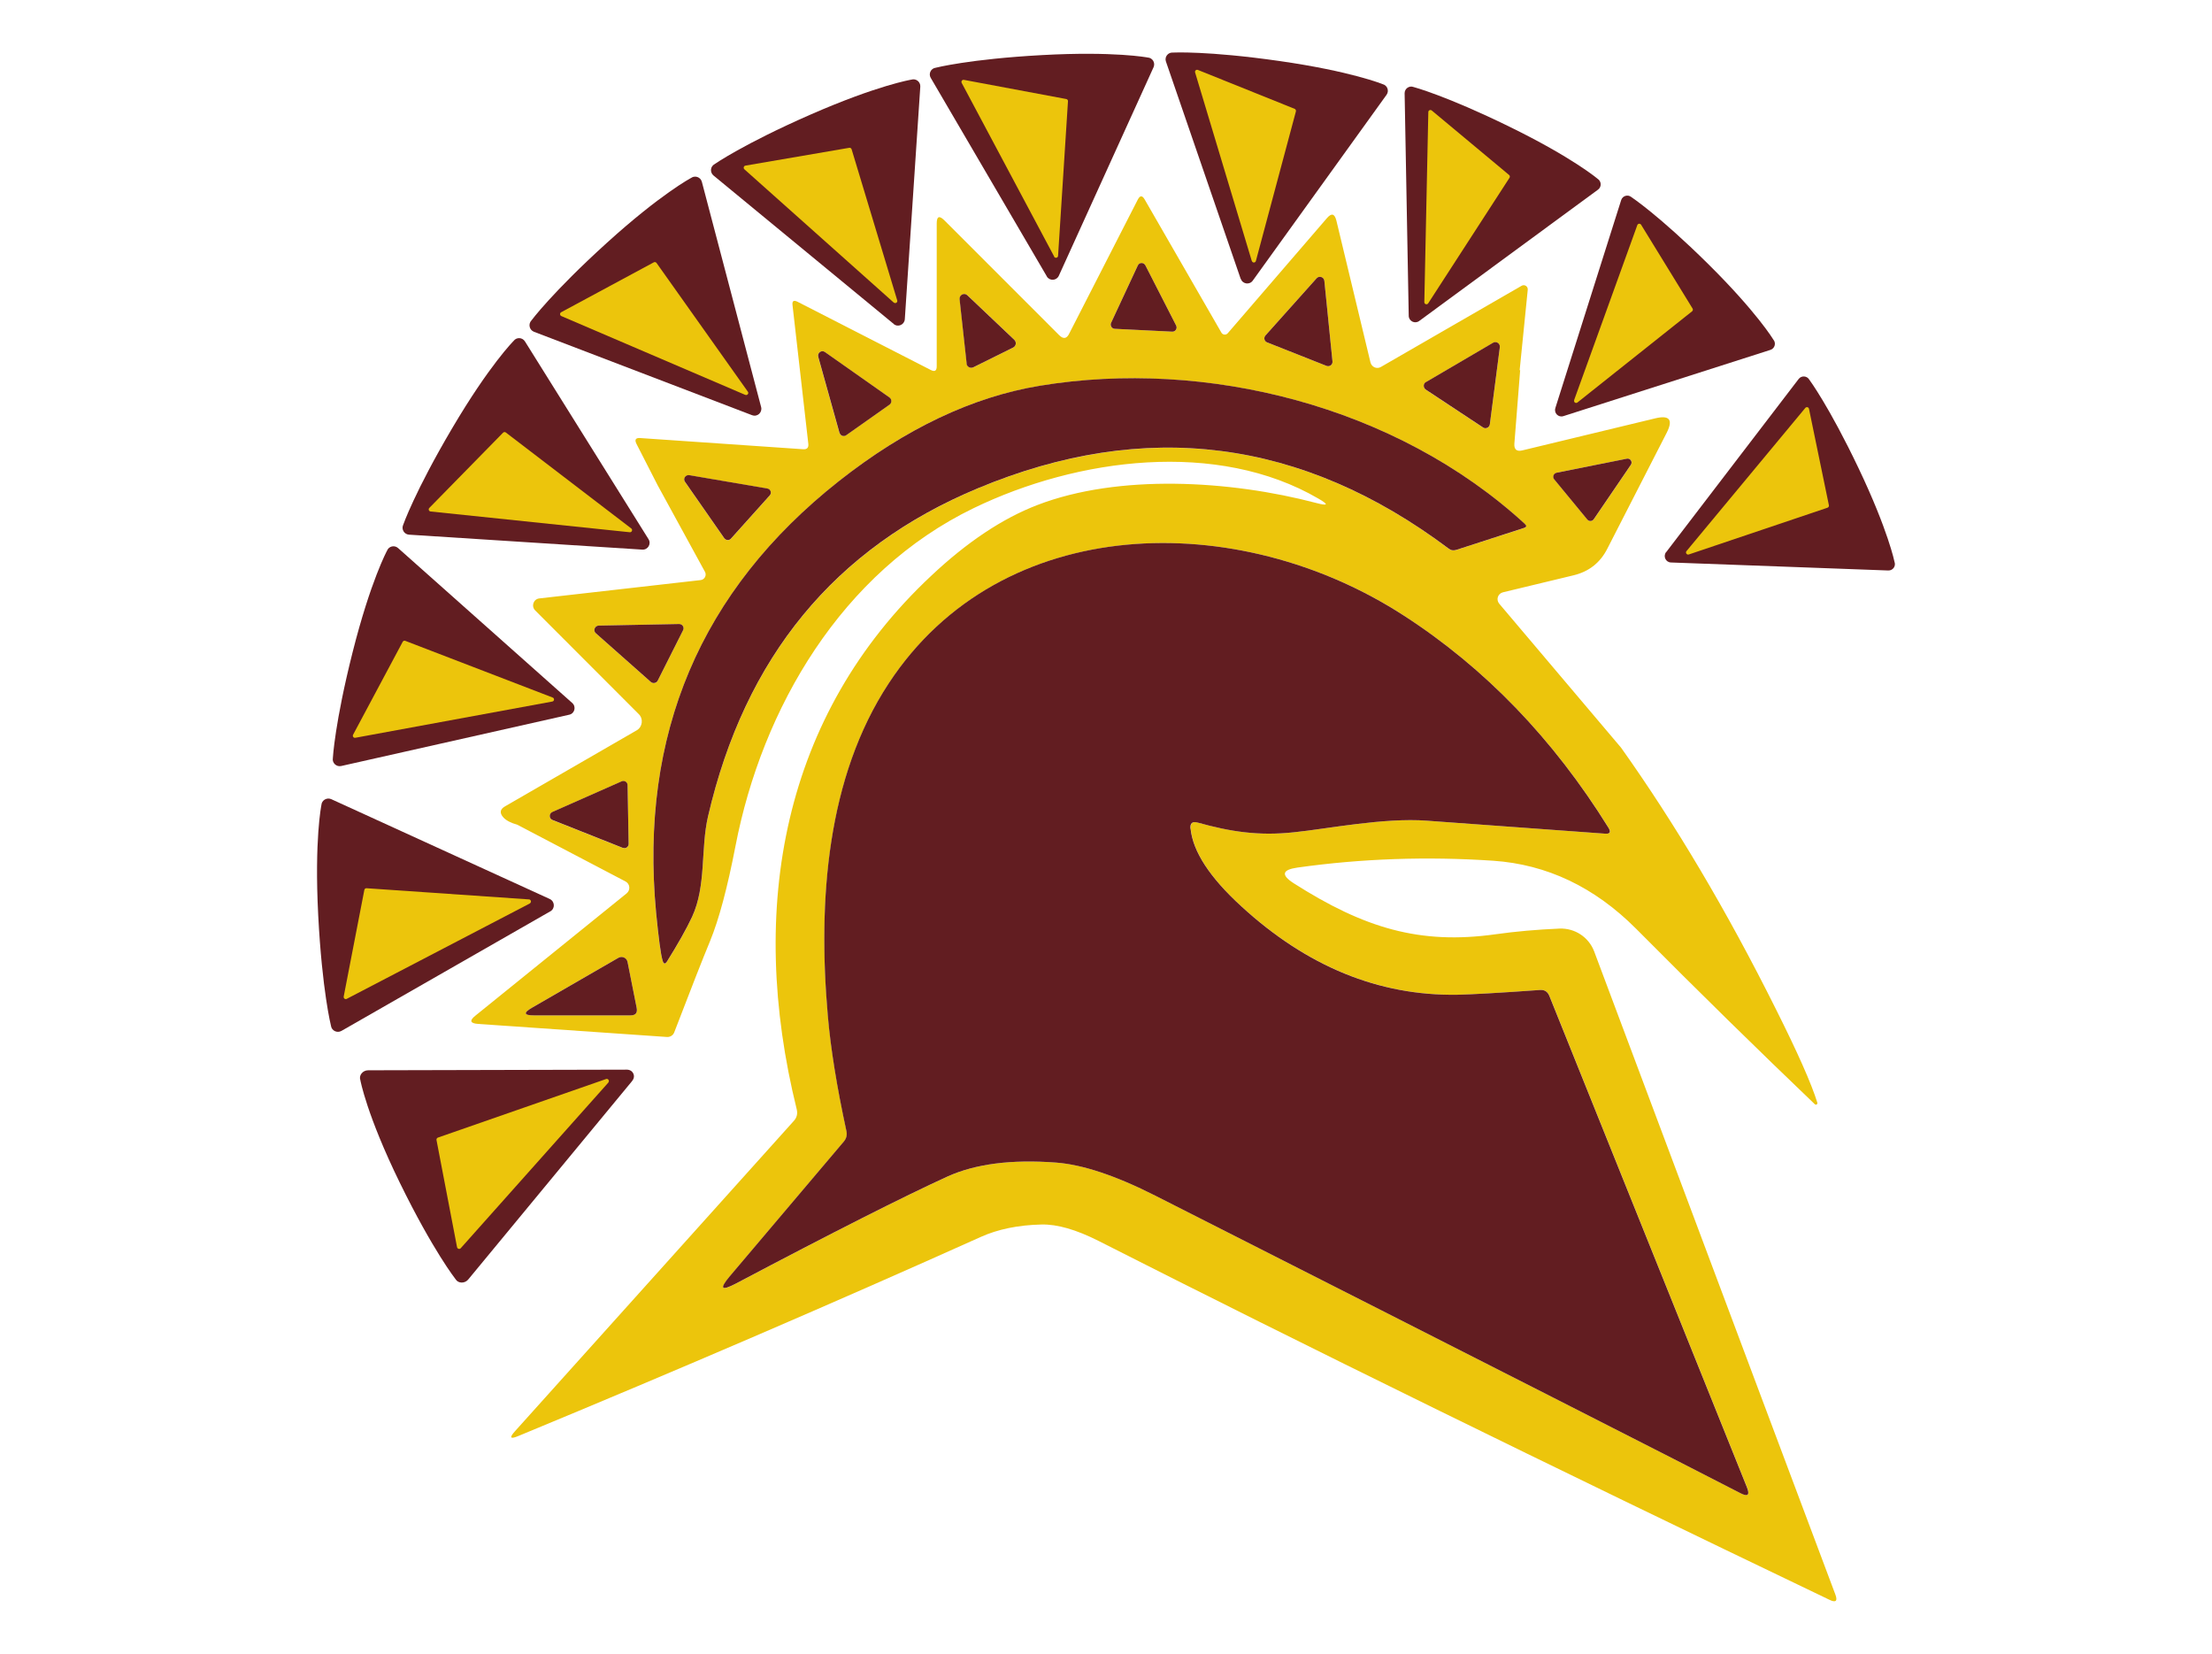 <?xml version="1.0" encoding="UTF-8"?> <svg xmlns="http://www.w3.org/2000/svg" viewBox="0 0 210 157"><path d="m144.32 35.13-.55 6.97c-.04.56.21.78.76.65l12.61-3.04c1.36-.33 1.72.13 1.09 1.37l-5.63 10.99c-.68 1.35-1.76 2.19-3.22 2.54l-6.69 1.61c-.49.12-.68.69-.36 1.08l11.57 13.67c5.14 7.23 10.05 15.5 14.7 24.82 2.06 4.11 3.37 7.06 3.93 8.87.05.15-.13.26-.24.15-5.29-5.06-10.96-10.61-16.97-16.66-3.95-3.96-8.47-6.1-13.56-6.45-6.28-.42-12.48-.21-18.59.65-1.46.21-1.58.7-.33 1.5 6.66 4.24 11.95 5.84 19.14 4.83 1.92-.27 3.95-.45 6.09-.54 1.45-.05 2.77.82 3.28 2.18l15.73 41.95 7.16 19.07c.24.63.05.81-.56.51-26.95-12.92-50.09-24.27-69.4-34.07-2.1-1.06-3.91-1.59-5.42-1.55-2.2.05-4.13.45-5.75 1.18-13.98 6.28-28.61 12.57-43.89 18.89-.78.33-.9.18-.32-.46l17.41-19.37 9.05-10.07c.29-.32.38-.68.28-1.1-4.73-19.12-1.32-37.47 12.76-50.64 3.42-3.22 6.79-5.46 10.1-6.73 7.68-2.95 18.22-2.36 26.49-.18 1.1.29 1.17.15.18-.42-9.58-5.59-22.86-3.88-32.73.9-12.53 6.06-20.09 18.98-22.62 32.1-.76 3.93-1.56 6.93-2.41 9-.73 1.76-1.86 4.65-3.4 8.66-.1.27-.37.45-.67.44l-17.94-1.24c-.77-.05-.86-.32-.26-.79l14.35-11.6c.38-.31.33-.9-.1-1.13l-10.28-5.39c-.62-.17-1.05-.4-1.32-.69-.38-.42-.33-.78.17-1.06l12.49-7.21c.55-.32.65-1.09.19-1.54l-9.83-9.84c-.4-.4-.17-1.08.4-1.14l15.31-1.74c.37-.04.59-.45.41-.78l-4.5-8.23-2-3.91c-.21-.41-.08-.6.37-.56l15.44 1.06c.37.03.54-.14.5-.51l-1.5-13.16c-.05-.4.1-.51.47-.33l12.66 6.48c.37.19.56.08.56-.35v-13.56c0-.68.24-.78.73-.29l10.89 10.89c.4.4.72.35.96-.15l6.51-12.72c.21-.4.42-.41.65-.01l7.29 12.65c.13.22.44.24.6.05l9.41-10.92c.44-.51.73-.44.9.22l3.24 13.48c.12.44.6.65.99.42l13.35-7.7c.28-.17.62.05.59.37l-.77 7.65zm-38.84-4.48c-.12.26.06.55.35.56l5.46.27c.29.03.51-.29.37-.58l-2.92-5.71c-.15-.29-.58-.29-.72.01zm14.67 1.18c-.21.22-.12.56.15.67l5.64 2.23c.29.12.6-.12.56-.44l-.77-7.64c-.04-.36-.5-.51-.74-.23zm-28.38 2.68c.04.31.37.49.65.35l3.77-1.87c.28-.14.33-.51.12-.73l-4.46-4.23c-.29-.28-.79-.04-.74.38l.67 6.1zm43.6 1.76c-.27.15-.27.54-.01.72l5.43 3.59c.26.18.6.01.65-.29l.95-7.33c.04-.35-.33-.6-.64-.42l-6.38 3.74zm-55.67 4.82c.06.27.4.38.63.22l4.11-2.9c.23-.17.23-.51 0-.68l-6.14-4.32c-.31-.22-.73.08-.63.45l2.02 7.23zm65.08 8.66c-12.26-11.28-30.36-15.71-46.03-13.13-6.42 1.05-12.79 4.06-19.1 9.05-13.16 10.39-18.95 24.05-17.36 40.98.23 2.45.44 3.97.62 4.55.1.33.24.36.42.06 1.04-1.65 1.83-3.06 2.38-4.24 1.36-2.96.79-6.42 1.51-9.53 3.5-15.09 12.03-25.47 25.63-31.14 15.88-6.62 30.77-4.72 44.68 5.73.22.17.47.21.74.12l6.45-2.09c.22-.08.23-.19.06-.35zm3-4.88c-.28.06-.41.4-.22.63l3.14 3.81c.15.21.46.19.62-.03l3.51-5.15c.21-.28-.05-.67-.38-.59l-6.66 1.33zm-79.01 6.23c.14.21.45.23.62.04l3.69-4.11c.21-.23.08-.6-.23-.65l-7.42-1.27c-.35-.05-.6.33-.4.63l3.74 5.37zm44.95 26.98c3.1.86 5.75 1.28 9.12.92 3.15-.32 8.56-1.41 12.65-1.1 9.67.7 15.3 1.11 16.9 1.23.47.04.58-.15.33-.55-5.25-8.44-11.74-15.17-19.45-20.16-15.73-10.19-38.18-9.85-48.88 6.43-5.87 8.92-6.75 20.58-5.79 31.55.27 3.13.86 6.77 1.76 10.93.09.38.01.72-.23 1.01l-10.83 12.79c-1.03 1.22-.83 1.45.58.7 9.24-4.88 15.93-8.26 20.09-10.16 2.63-1.19 6.06-1.64 10.29-1.32 2.52.19 5.66 1.23 9.43 3.14 31.83 16.13 50.34 25.55 55.55 28.24.7.37.91.18.62-.55l-18.76-46.65c-.17-.41-.46-.6-.91-.56-3.81.27-6.42.42-7.84.45-7.44.1-14.27-2.69-20.49-8.39-3-2.74-4.6-5.2-4.82-7.37-.05-.53.18-.72.69-.58zm-51.92-13.34c.21.17.51.12.64-.13l2.41-4.79c.14-.27-.06-.59-.37-.59l-7.65.15c-.37.01-.54.47-.27.72zm-2.67 15.74c.27.12.56-.09.55-.38l-.1-5.56c0-.29-.31-.49-.58-.36l-6.56 2.9c-.33.15-.32.63.01.76l6.68 2.65zm.72 15.9c.5 0 .69-.24.59-.73l-.86-4.33c-.08-.4-.53-.6-.88-.4l-8.19 4.73c-.85.49-.78.73.19.73z" fill="#ecc50c"></path><g fill="#621d21"><path d="m105.48 30.65 2.54-5.45c.14-.31.56-.31.72-.01l2.92 5.71c.14.28-.08.6-.37.58l-5.46-.27c-.28-.01-.46-.31-.35-.56z"></path><path d="m120.15 31.83 4.84-5.41c.24-.28.7-.13.74.23l.77 7.64c.04.32-.27.55-.56.44l-5.64-2.23c-.27-.1-.36-.45-.15-.67z"></path><path d="m91.77 34.51-.67-6.1c-.05-.42.45-.67.74-.38l4.46 4.23c.22.22.17.59-.12.73l-3.77 1.87c-.28.14-.62-.04-.65-.35z"></path><path d="m135.37 36.27 6.38-3.74c.31-.18.68.08.64.42l-.95 7.33c-.05.31-.4.47-.65.29l-5.43-3.59c-.26-.18-.26-.56.01-.72z"></path><path d="m79.7 41.09-2.02-7.23c-.1-.37.32-.67.63-.45l6.14 4.32c.23.17.23.51 0 .68l-4.11 2.9c-.23.17-.56.05-.63-.22z"></path><path d="m144.78 49.75c.17.15.15.27-.06.35l-6.45 2.09c-.27.09-.53.05-.74-.12-13.92-10.44-28.8-12.35-44.68-5.73-13.6 5.66-22.13 16.04-25.63 31.14-.72 3.11-.15 6.57-1.51 9.53-.55 1.18-1.35 2.59-2.38 4.24-.18.29-.32.27-.42-.06-.18-.58-.38-2.1-.62-4.55-1.59-16.93 4.2-30.59 17.36-40.98 6.32-4.98 12.69-8 19.1-9.05 15.67-2.58 33.76 1.86 46.03 13.13z"></path><path d="m147.78 44.87 6.66-1.33c.33-.08.59.31.38.59l-3.51 5.15c-.15.22-.46.23-.62.03l-3.14-3.81c-.19-.23-.06-.56.22-.63z"></path><path d="m68.77 51.1-3.74-5.37c-.21-.29.05-.68.4-.63l7.42 1.27c.31.05.44.42.23.65l-3.69 4.11c-.17.19-.47.17-.62-.04z"></path><path d="m113.03 78.66c.22 2.17 1.82 4.63 4.82 7.37 6.21 5.7 13.04 8.5 20.49 8.39 1.42-.03 4.04-.18 7.84-.45.45-.04.74.15.91.56l18.76 46.65c.29.73.09.92-.62.55-5.2-2.69-23.72-12.11-55.55-28.24-3.77-1.91-6.91-2.95-9.43-3.14-4.23-.32-7.66.13-10.29 1.32-4.16 1.9-10.85 5.28-20.09 10.16-1.41.74-1.6.51-.58-.7l10.83-12.79c.24-.29.32-.63.23-1.01-.9-4.16-1.49-7.8-1.76-10.93-.96-10.97-.08-22.63 5.79-31.55 10.7-16.29 33.15-16.62 48.88-6.43 7.71 4.98 14.2 11.71 19.45 20.16.24.4.14.59-.33.55-1.6-.12-7.23-.53-16.9-1.23-4.09-.31-9.49.78-12.65 1.1-3.37.36-6.02-.06-9.12-.92-.51-.14-.74.05-.69.58z"></path><path d="m61.8 64.74-5.24-4.64c-.27-.24-.1-.7.27-.72l7.65-.15c.31 0 .51.32.37.59l-2.41 4.79c-.13.24-.44.29-.64.13z"></path><path d="m59.13 80.48-6.68-2.65c-.33-.13-.35-.6-.01-.76l6.56-2.9c.27-.13.58.06.58.36l.1 5.56c.01.29-.28.5-.55.38z"></path><path d="m59.85 96.38h-9.15c-.97 0-1.04-.24-.19-.73l8.19-4.73c.36-.21.81 0 .88.4l.86 4.33c.1.49-.09.73-.59.73z"></path><path d="m99.38 26.23-11.02-18.84c-.23-.39.01-.9.47-.96 0 0 3.18-.82 10.08-1.2s10.05.23 10.05.23c.45.02.74.49.56.91l-9 19.81c-.22.47-.87.51-1.14.06z"></path></g><path d="m100.08 24.35-8.78-16.48c-.08-.15.05-.32.21-.29l9.72 1.82c.1.02.17.11.16.21l-.94 14.67c-.01.2-.28.26-.38.08z" fill="#ecc50c"></path><path d="m117.79 26.48-7.1-20.64c-.15-.43.19-.88.65-.85 0 0 3.27-.18 10.12.8s9.81 2.2 9.81 2.2c.44.11.63.63.37 1l-12.71 17.65c-.3.42-.96.33-1.13-.17z" fill="#621d21"></path><path d="m118.84 24.77-5.38-17.89c-.05-.16.11-.31.27-.24l9.18 3.69c.09.04.14.14.12.24l-3.8 14.2c-.05.19-.33.2-.38 0z" fill="#ecc50c"></path><path d="m133.74 29.98-.39-21.13c0-.44.44-.75.85-.59 0 0 3.07.81 9.09 3.76 6.02 2.94 8.38 4.95 8.38 4.95.37.23.4.77.04 1.03l-16.98 12.47c-.41.3-.98.01-.99-.49z" fill="#621d21"></path><path d="m135.22 28.69.38-18.05c0-.17.2-.26.33-.15l7.34 6.12c.08.06.09.18.04.26l-7.72 11.92c-.11.17-.37.09-.37-.11z" fill="#ecc50c"></path><path d="m147.66 38.73 6.25-19.74c.13-.41.64-.56.97-.28 0 0 2.59 1.71 7.26 6.32 4.66 4.61 6.22 7.21 6.22 7.21.28.33.13.84-.28.97l-19.66 6.29c-.47.15-.91-.29-.76-.76z" fill="#621d21"></path><path d="m149.44 37.98 6-16.61c.06-.16.27-.18.36-.04l4.89 7.96c.05.09.03.2-.05.26l-10.88 8.65c-.16.13-.38-.03-.31-.22z" fill="#ecc50c"></path><path d="m158.18 52.41 12.58-16.44c.26-.34.79-.31 1.01.07 0 0 1.86 2.49 4.68 8.41s3.41 8.89 3.41 8.89c.15.4-.16.83-.6.81l-20.63-.76c-.49-.02-.76-.58-.46-.98z" fill="#621d21"></path><path d="m160.11 52.31 11.28-13.59c.11-.13.32-.08.35.09l1.89 9.15c.02.1-.04.2-.13.23l-13.17 4.44c-.19.06-.35-.16-.22-.32z" fill="#ecc50c"></path><path d="m84.86 30.76-17.12-14.1c-.36-.3-.31-.86.1-1.08 0 0 2.71-1.9 9.1-4.7s9.58-3.32 9.58-3.32c.44-.14.88.21.85.67l-1.47 22.07c-.04.53-.65.79-1.05.46z" fill="#621d21"></path><path d="m84.85 28.72-14.18-12.65c-.12-.11-.07-.32.1-.35l9.85-1.69c.1-.02.2.04.23.14l4.33 14.34c.06.19-.17.34-.32.21z" fill="#ecc50c"></path><path d="m71.4 39.41-20.71-7.92c-.43-.17-.56-.72-.25-1.06 0 0 1.97-2.66 7.14-7.35s8.03-6.19 8.03-6.19c.37-.27.9-.08 1.02.36l5.63 21.39c.13.51-.36.96-.85.77z" fill="#621d21"></path><path d="m70.75 37.48-17.46-7.48c-.15-.07-.16-.28-.02-.36l8.8-4.74c.09-.05.2-.02.26.06l8.67 12.22c.12.16-.06.38-.24.3z" fill="#ecc50c"></path><path d="m60.98 52.17-22.15-1.42c-.46-.03-.75-.52-.55-.94 0 0 1.09-3.13 4.64-9.15s5.84-8.3 5.84-8.3c.27-.37.83-.35 1.08.05l11.73 18.77c.28.45-.06 1.02-.59.99z" fill="#621d21"></path><path d="m59.79 50.52-18.91-1.97c-.17-.02-.24-.22-.12-.34l7-7.14c.07-.07.18-.08.26-.02l11.91 9.11c.16.12.06.38-.14.36z" fill="#ecc50c"></path><path d="m54.04 67.84-21.65 4.87c-.45.1-.87-.29-.79-.74 0 0 .17-3.31 1.88-10.08s3.26-9.61 3.26-9.61c.16-.43.7-.57 1.05-.26l16.54 14.71c.39.35.23 1-.29 1.11z" fill="#621d21"></path><path d="m52.43 66.59-18.7 3.44c-.16.03-.29-.14-.21-.29l4.71-8.82c.05-.09.15-.13.25-.09l13.99 5.38c.19.07.16.35-.04.38z" fill="#ecc50c"></path><path d="m52.25 86.5-19.83 11.35c-.42.24-.94-.02-1-.49 0 0-.84-3.31-1.21-10.49s.3-10.44.3-10.44c.02-.47.52-.77.95-.57l20.73 9.47c.49.23.53.91.05 1.18z" fill="#621d21"></path><path d="m50.31 85.75-17.39 9.06c-.15.08-.32-.05-.29-.22l1.96-10.12c.02-.1.11-.17.21-.16l15.42 1.06c.2.01.26.28.08.38z" fill="#ecc50c"></path><path d="m60.02 102.6-15.57 18.85c-.33.4-.96.38-1.2-.03 0 0-2.13-2.69-5.29-9.15s-3.75-9.75-3.75-9.75c-.16-.44.22-.93.74-.93l24.56-.06c.59 0 .88.62.51 1.06z" fill="#621d21"></path><path d="m57.76 102.75-14.02 15.73c-.11.12-.31.07-.35-.1l-1.95-10.17c-.02-.1.04-.19.13-.23l15.97-5.56c.19-.07.35.17.22.32z" fill="#ecc50c"></path></svg> 